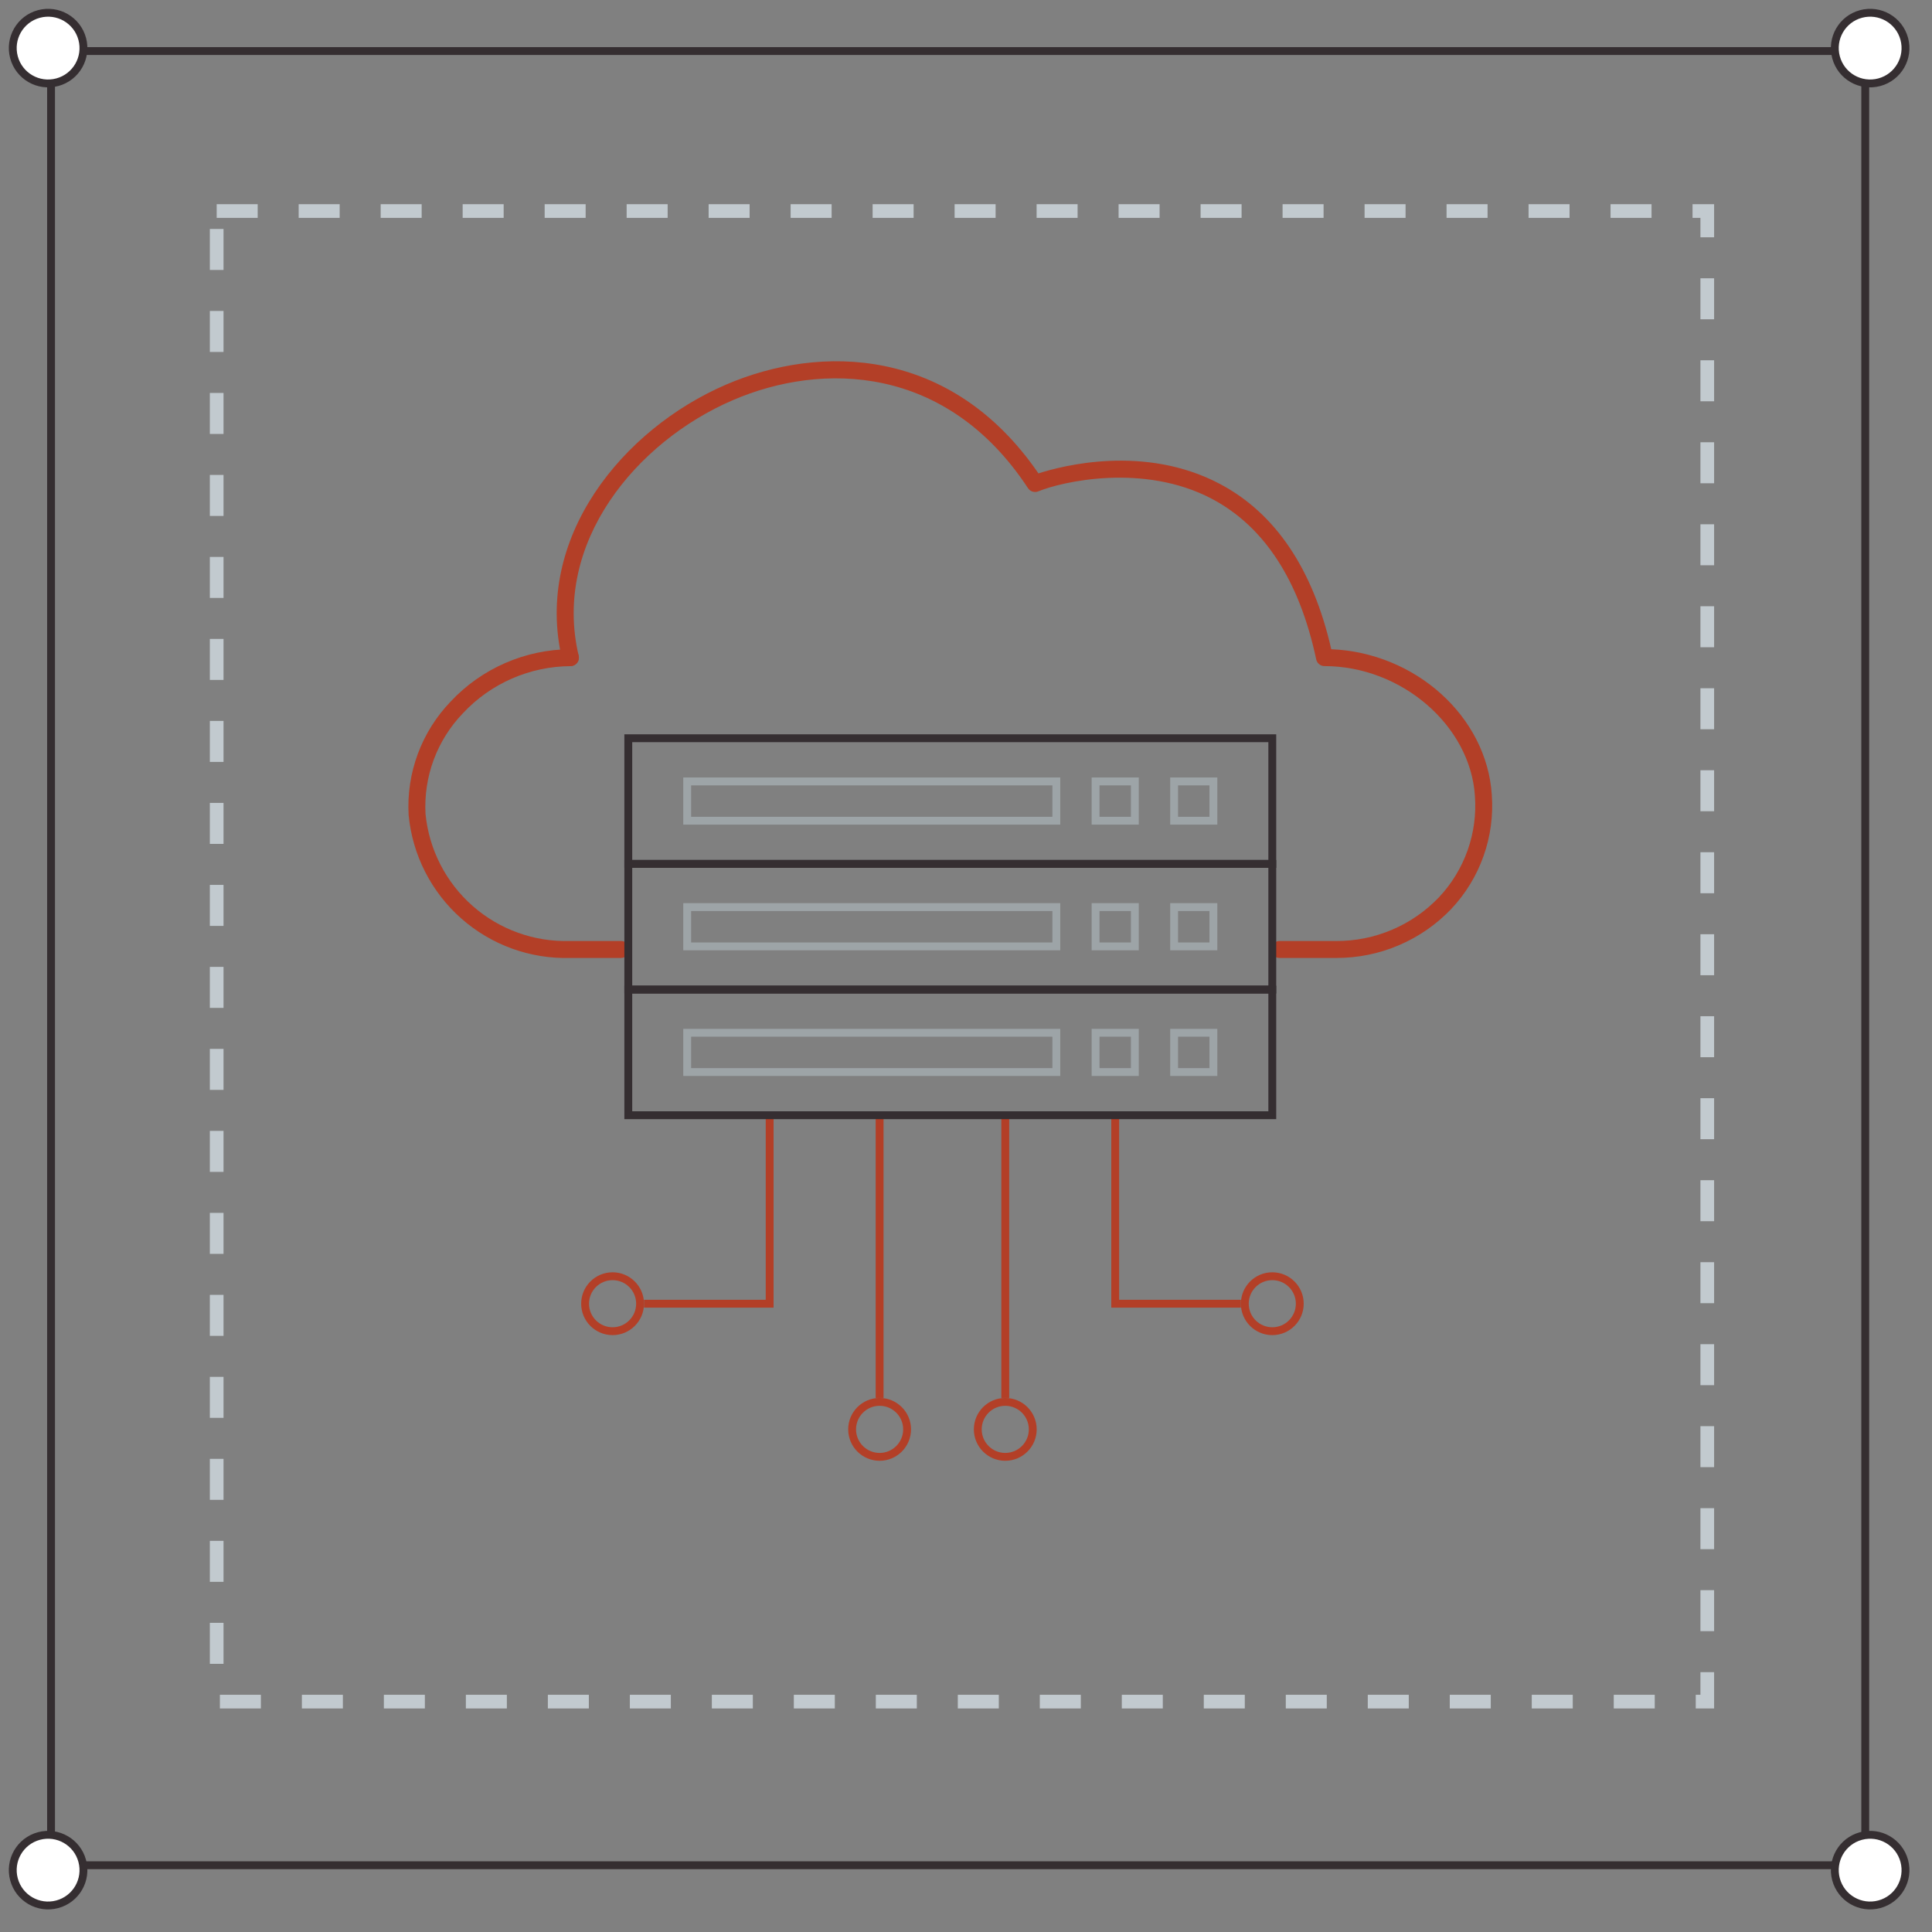 <?xml version="1.0" standalone="no"?>
<svg width="123" height="123" viewBox="0 0 123 123" fill="none" xmlns="http://www.w3.org/2000/svg">
<rect x="0" y="0" width="123" height="123" fill="#808080" stroke="none"/>
<path d="M56 71V89" stroke="#B33F27" stroke-width="0.5"/>
<path d="M64 71V89" stroke="#B33F27" stroke-width="0.5"/>
<path d="M49 71V83H41" stroke="#B33F27" stroke-width="0.5"/>
<path d="M71 71V83H79" stroke="#B33F27" stroke-width="0.5"/>
<rect x="13.795" y="13.435" width="94.898" height="94.898" stroke="#C2CACF" stroke-width="0.871" stroke-dasharray="2.61 2.61"/>
<rect x="3.25" y="3.25" width="115.5" height="115.5" stroke="#352E31" stroke-width="0.5"/>
<path d="M85.064 60.988H81.454C81.311 60.988 81.174 60.931 81.073 60.83C80.972 60.729 80.915 60.592 80.915 60.449C80.915 60.306 80.972 60.169 81.073 60.068C81.174 59.966 81.311 59.91 81.454 59.91H85.064C86.29 59.915 87.504 59.67 88.631 59.189C89.759 58.708 90.776 58.002 91.621 57.114C92.426 56.256 93.044 55.239 93.437 54.13C93.829 53.02 93.987 51.841 93.9 50.668C93.607 46.19 89.221 42.407 84.323 42.407C84.199 42.407 84.078 42.364 83.982 42.285C83.886 42.207 83.82 42.097 83.795 41.976C82.726 36.956 80.491 33.519 77.153 31.757C72.789 29.455 67.582 30.672 66.102 31.282C65.987 31.329 65.858 31.335 65.738 31.298C65.618 31.261 65.516 31.183 65.447 31.079C60.272 23.208 52.344 23.024 46.651 25.478C40.494 28.13 35.148 34.567 36.84 41.74C36.873 41.879 36.849 42.025 36.774 42.147C36.699 42.269 36.578 42.356 36.439 42.389C36.3 42.422 36.153 42.398 36.032 42.322C35.91 42.247 35.823 42.127 35.79 41.987C33.957 34.237 39.652 27.317 46.222 24.487C52.232 21.899 60.568 22.054 66.112 30.139C67.613 29.655 72.862 28.276 77.655 30.804C81.192 32.67 83.585 36.212 84.755 41.333C90.108 41.549 94.648 45.615 94.974 50.592C95.072 51.914 94.895 53.241 94.453 54.491C94.012 55.74 93.316 56.885 92.41 57.851C91.464 58.847 90.324 59.639 89.061 60.178C87.797 60.718 86.437 60.993 85.064 60.988Z" fill="#B33F27"/>
<path d="M39.54 60.988H36.299C33.75 61.059 31.269 60.159 29.36 58.469C27.45 56.779 26.255 54.426 26.015 51.887C25.94 50.562 26.14 49.236 26.601 47.992C27.062 46.749 27.776 45.613 28.697 44.658C29.674 43.615 30.854 42.782 32.165 42.211C33.475 41.639 34.888 41.34 36.317 41.332C36.46 41.332 36.597 41.389 36.698 41.49C36.799 41.591 36.856 41.728 36.856 41.871C36.856 42.014 36.799 42.151 36.698 42.252C36.597 42.353 36.46 42.41 36.317 42.41C35.035 42.417 33.767 42.686 32.592 43.2C31.416 43.714 30.358 44.461 29.482 45.398C28.662 46.246 28.027 47.255 27.615 48.36C27.204 49.466 27.026 50.645 27.091 51.822C27.314 54.087 28.389 56.182 30.098 57.684C31.808 59.185 34.025 59.98 36.299 59.908H39.54C39.683 59.908 39.82 59.965 39.921 60.066C40.022 60.167 40.079 60.305 40.079 60.448C40.079 60.591 40.022 60.728 39.921 60.829C39.82 60.93 39.683 60.987 39.54 60.987V60.988Z" fill="#B33F27"/>
<rect x="40" y="47" width="41" height="8" stroke="#352E31" stroke-width="0.5"/>
<rect x="-0.25" y="0.25" width="2.5" height="2.5" transform="matrix(1 -8.72568e-08 -8.75891e-08 -1 75 52.5)" stroke="#9DA4A7" stroke-width="0.5"/>
<rect x="-0.25" y="0.25" width="2.5" height="2.5" transform="matrix(1 -8.72568e-08 -8.75891e-08 -1 70 52.5)" stroke="#9DA4A7" stroke-width="0.5"/>
<rect x="-0.25" y="0.25" width="23.5" height="2.5" transform="matrix(1 -8.72568e-08 -8.75891e-08 -1 44 52.5)" stroke="#9DA4A7" stroke-width="0.5"/>
<rect x="40" y="55" width="41" height="8" stroke="#352E31" stroke-width="0.5"/>
<rect x="-0.25" y="0.25" width="2.5" height="2.5" transform="matrix(1 -8.72568e-08 -8.75891e-08 -1 75 60.5)" stroke="#9DA4A7" stroke-width="0.5"/>
<rect x="-0.25" y="0.25" width="2.5" height="2.5" transform="matrix(1 -8.72568e-08 -8.75891e-08 -1 70 60.5)" stroke="#9DA4A7" stroke-width="0.5"/>
<rect x="-0.25" y="0.25" width="23.5" height="2.5" transform="matrix(1 -8.72568e-08 -8.75891e-08 -1 44 60.5)" stroke="#9DA4A7" stroke-width="0.5"/>
<rect x="40" y="63" width="41" height="8" stroke="#352E31" stroke-width="0.5"/>
<rect x="-0.25" y="0.25" width="2.5" height="2.5" transform="matrix(1 -8.72568e-08 -8.75891e-08 -1 75 68.5)" stroke="#9DA4A7" stroke-width="0.5"/>
<rect x="-0.25" y="0.25" width="2.5" height="2.5" transform="matrix(1 -8.72568e-08 -8.75891e-08 -1 70 68.5)" stroke="#9DA4A7" stroke-width="0.5"/>
<rect x="-0.25" y="0.25" width="23.5" height="2.5" transform="matrix(1 -8.72568e-08 -8.75891e-08 -1 44 68.5)" stroke="#9DA4A7" stroke-width="0.5"/>
<circle cx="56" cy="91" r="1.75" stroke="#B33F27" stroke-width="0.5"/>
<circle cx="64" cy="91" r="1.75" stroke="#B33F27" stroke-width="0.5"/>
<circle cx="39" cy="83" r="1.75" stroke="#B33F27" stroke-width="0.5"/>
<circle r="1.75" transform="matrix(-1 0 0 1 81 83)" stroke="#B33F27" stroke-width="0.5"/>
<path d="M0.889 119.644C1.211 120.845 2.444 121.557 3.645 121.235C4.845 120.914 5.557 119.68 5.236 118.48C4.914 117.279 3.68 116.567 2.48 116.889C1.28 117.21 0.567 118.444 0.889 119.644Z" fill="white" stroke="#352E31" stroke-width="0.5"/>
<path d="M116.889 119.644C117.211 120.845 118.444 121.557 119.645 121.235C120.845 120.914 121.557 119.68 121.236 118.48C120.914 117.279 119.68 116.567 118.48 116.889C117.28 117.21 116.567 118.444 116.889 119.644Z" fill="white" stroke="#352E31" stroke-width="0.5"/>
<path d="M0.889 3.644C1.211 4.845 2.444 5.557 3.645 5.235C4.845 4.914 5.557 3.68 5.236 2.48C4.914 1.279 3.68 0.567 2.48 0.889C1.28 1.21 0.567 2.444 0.889 3.644Z" fill="white" stroke="#352E31" stroke-width="0.5"/>
<path d="M116.889 3.644C117.211 4.845 118.444 5.557 119.645 5.235C120.845 4.914 121.557 3.68 121.236 2.48C120.914 1.279 119.68 0.567 118.48 0.889C117.28 1.21 116.567 2.444 116.889 3.644Z" fill="white" stroke="#352E31" stroke-width="0.5"/>
</svg>
